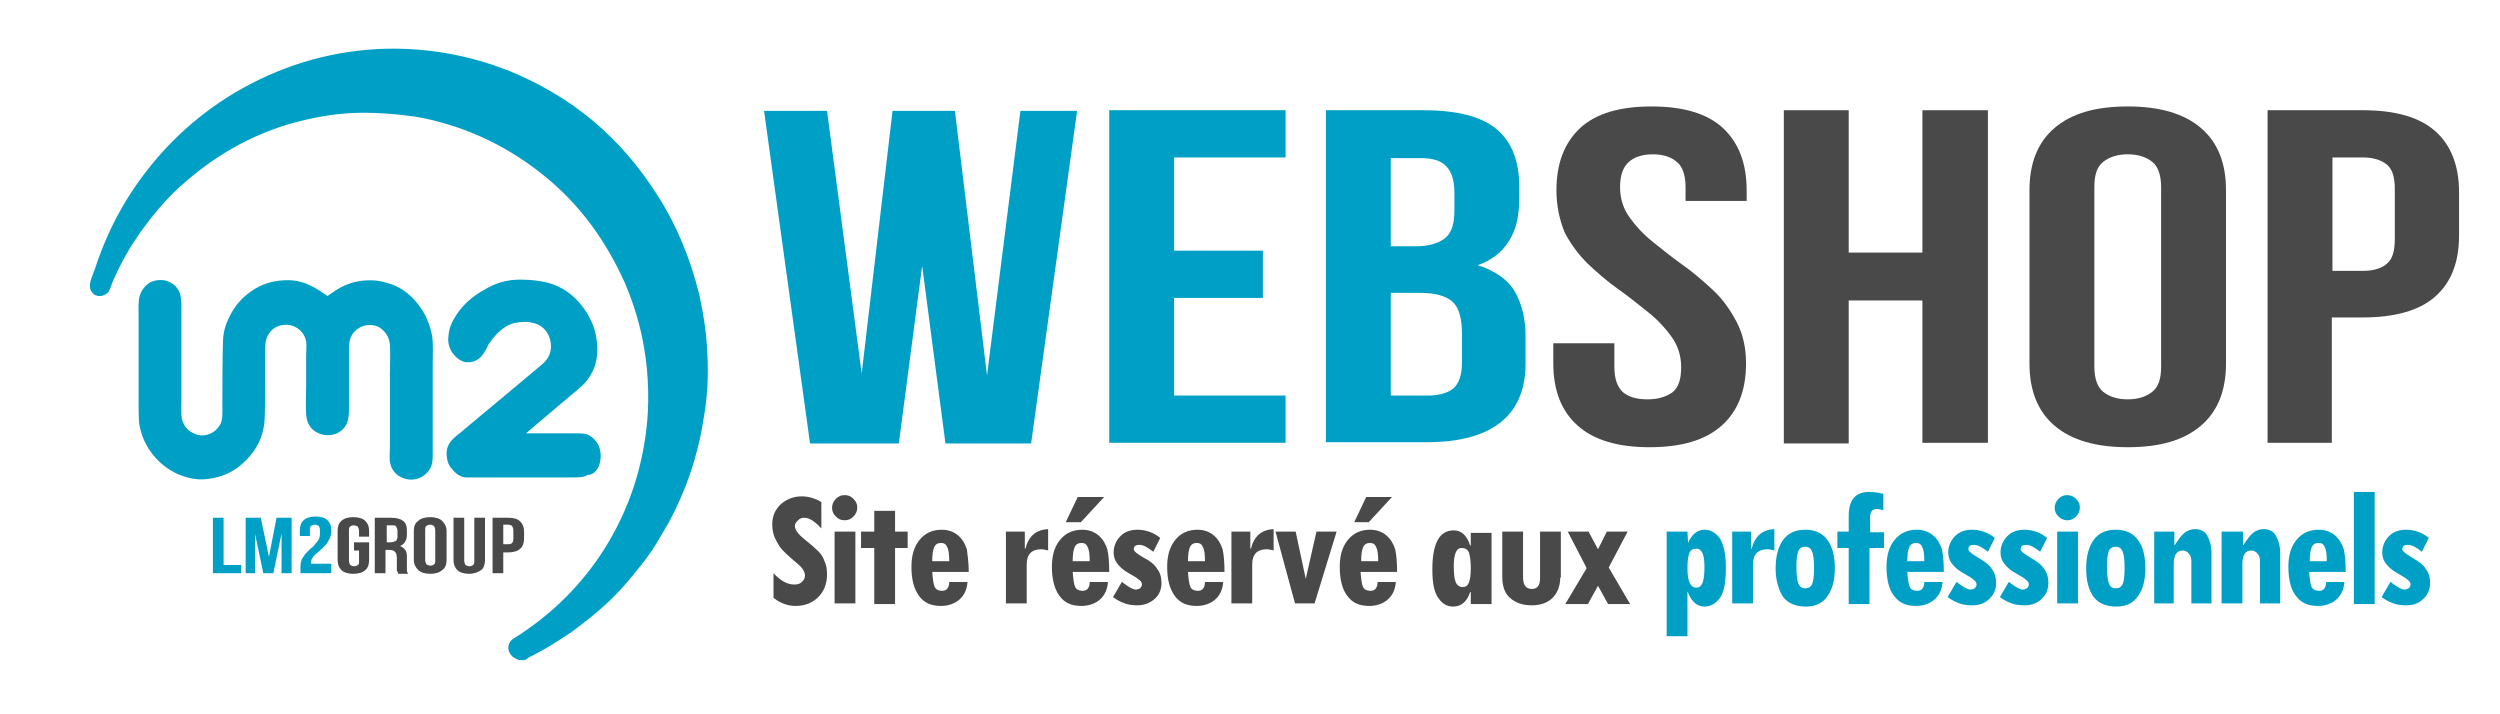 <?xml version="1.0" encoding="utf-8"?>
<!-- Generator: Adobe Illustrator 22.0.1, SVG Export Plug-In . SVG Version: 6.00 Build 0)  -->
<svg version="1.1" id="Calque_1" xmlns="http://www.w3.org/2000/svg" xmlns:xlink="http://www.w3.org/1999/xlink" x="0px" y="0px"
	 viewBox="0 0 396.9 113.4" style="enable-background:new 0 0 396.9 113.4;" xml:space="preserve">
<style type="text/css">
	.st0{display:none;}
	.st1{fill-rule:evenodd;clip-rule:evenodd;fill:#00A0C6;}
	.st2{fill:#00A0C6;}
	.st3{fill:#494949;}
</style>
<g id="Layer_1" class="st0">
</g>
<g>
	<g>
		<g>
			<g>
				<path class="st1" d="M52,47c1.9-1.4,3.7-2.5,6.8-2.5c1.5,0,2.7,0.4,3.8,0.8c1.1,0.5,2,1.1,2.8,1.9c1.6,1.6,2.7,3.5,3.2,6.1
					c0.2,1.3,0.1,3,0.1,4.5c0,4.6,0,9.3,0,14c0,0.8,0,1.6-0.2,2.1c-0.5,1.5-2.4,2.8-4.5,2c-1.1-0.4-1.9-1.3-2.1-2.6
					c-0.1-0.7,0-1.5,0-2.3c0-3.9,0-7.7,0-11.6c0-1.7,0.1-3.1,0-4.7c-0.1-1.3-0.9-2.3-1.8-2.8c-2-0.9-4,0.3-4.5,1.9
					c-0.2,0.6-0.2,1.3-0.2,2.1c0,3,0,6.2,0,9.3c0,1.6-0.4,2.6-1.4,3.3c-0.9,0.7-2.5,0.8-3.6,0.2c-1-0.5-1.7-1.4-1.8-2.9
					c-0.1-1.4,0-3.1,0-4.6c0-1.5,0-3.1,0-4.7c0-0.8,0.1-1.7,0-2.3c-0.3-1.7-2.1-3.1-4.2-2.5c-1.1,0.3-1.9,1.2-2.2,2.4
					c-0.1,0.7-0.1,1.5-0.1,2.3c0,2.1,0,9.3-0.1,10.3c-0.2,3.1-1.7,5.3-3.5,6.9c-1.2,1.1-2.7,1.9-4.6,2.3c-1,0.2-2.1,0.3-3.2,0.1
					c-2.9-0.5-5-2-6.5-3.9c-1-1.3-1.8-2.9-2.1-4.8c-0.1-1-0.1-2.2-0.1-3.3c0-4.6,0-9.2,0-13.8c0-1.1-0.1-2.4,0.2-3.3
					c0.3-0.9,0.8-1.5,1.5-2c0.7-0.4,1.8-0.6,2.8-0.3c0.8,0.3,1.5,0.8,1.9,1.6c0.4,0.8,0.4,1.8,0.4,3.1c0,4.6,0,9.3,0,13.9
					c0,1.1-0.1,2.5,0.1,3.4c0.3,1.1,1,1.9,2.1,2.3c0.2,0.1,0.5,0.2,0.7,0.2c1.6,0.2,2.8-0.8,3.3-1.8c0.4-0.8,0.3-2,0.3-3.2
					c0-1,0-7.8,0.1-9.8c0-2,0.7-3.5,1.5-4.9c0.8-1.3,1.8-2.4,3.2-3.3c1.3-0.9,3-1.5,4.9-1.6C48.2,44.3,50.1,45.7,52,47z"/>
			</g>
		</g>
		<g>
			<g>
				<path class="st1" d="M95.1,73.9c0.4-1,0.3-2.3,0-3c-0.3-0.8-0.9-1.4-1.6-1.8c-0.5-0.3-1.3-0.3-1.9-0.3c-0.2,0-0.5,0-0.7,0
					c-0.3,0-0.5,0-0.8,0H86h-2.5l2-1.7c1.3-1.1,2.6-2.2,3.9-3.3c0.8-0.7,1.7-1.4,2.5-2.1c1.1-0.9,1.8-1.9,2.3-3
					c0.6-1.3,0.8-3.1,0.5-4.9c-0.2-1.5-0.7-2.7-1.5-4.1c-1.6-2.5-3.6-4.1-6.2-4.8c-1.2-0.3-2.6-0.5-4-0.5c-0.3,0-0.6,0-0.9,0
					c-2.7,0.1-4.4,1.1-5.9,2c-1.9,1.2-3.1,2.5-4,4c-0.5,0.8-0.9,1.7-1,2.9c-0.2,1.3,0.3,2.3,0.7,2.8c0.6,0.8,1.2,1.2,2,1.4
					c0.2,0,0.4,0,0.5,0c0.7,0,1.4-0.3,1.9-0.8c0.3-0.3,0.5-0.6,0.8-1.1c0.1-0.2,0.2-0.4,0.3-0.6c0.1-0.3,0.3-0.5,0.5-0.8
					c0.5-0.7,1.3-1.7,2.5-2.4c0.8-0.5,1.9-0.7,2.9-0.7c0.4,0,0.7,0,1,0.1c1.5,0.2,2.6,1.2,3,2.6c0.3,1.1,0.4,2.7-1.3,4.1
					c-3.7,3.1-7.4,6.2-10.9,9.1l-1.9,1.6c-0.1,0.1-0.2,0.2-0.4,0.3c-1.1,0.9-1.8,1.6-1.9,2.9c0,1.1,0.2,2,0.9,2.7
					c0.4,0.5,1.1,1.2,2.1,1.3c0.2,0,0.5,0,0.9,0c0.2,0,0.3,0,0.5,0c0.2,0,0.3,0,0.5,0h14.2c0.2,0,0.3,0,0.5,0c0.1,0,0.3,0,0.4,0
					c0.9,0,1.8,0,2.4-0.4C94.2,75.4,94.8,74.7,95.1,73.9z"/>
			</g>
		</g>
	</g>
	<g>
		<path class="st2" d="M33.8,82.2h1.7v7.5h2.8V91h-4.5V82.2z"/>
		<path class="st2" d="M42.7,88.4l1.2-6.2h2.4V91h-1.6v-6.3L43.4,91h-1.6l-1.3-6.2V91h-1.5v-8.8h2.4L42.7,88.4z"/>
		<path class="st2" d="M50.8,84.3c0-0.4-0.1-0.7-0.2-0.8c-0.2-0.1-0.4-0.2-0.6-0.2c-0.3,0-0.5,0.1-0.6,0.2c-0.2,0.1-0.2,0.4-0.2,0.7
			v0.9h-1.6v-0.9c0-0.7,0.2-1.3,0.6-1.6c0.4-0.4,1.1-0.6,1.9-0.6c0.8,0,1.5,0.2,1.9,0.6c0.4,0.4,0.6,0.9,0.6,1.6
			c0,0.5-0.1,0.9-0.2,1.2c-0.2,0.4-0.4,0.7-0.6,1c-0.3,0.3-0.5,0.6-0.8,0.8c-0.3,0.3-0.6,0.5-0.8,0.7c-0.3,0.2-0.5,0.5-0.6,0.7
			c-0.2,0.2-0.2,0.5-0.2,0.7c0,0.1,0,0.1,0,0.2h3.2V91h-4.9v-1.1c0-0.4,0.1-0.8,0.2-1.1c0.2-0.3,0.4-0.6,0.6-0.9
			c0.3-0.3,0.5-0.5,0.8-0.8c0.3-0.2,0.6-0.5,0.8-0.8c0.3-0.3,0.5-0.6,0.6-0.9C50.8,85.1,50.8,84.8,50.8,84.3z"/>
		<path class="st3" d="M56.2,86.1h2.4v2.8c0,0.7-0.2,1.3-0.6,1.6c-0.4,0.4-1.1,0.6-1.9,0.6c-0.8,0-1.5-0.2-1.9-0.6
			c-0.4-0.4-0.6-0.9-0.6-1.6v-4.6c0-0.7,0.2-1.3,0.6-1.6c0.4-0.4,1.1-0.6,1.9-0.6c0.8,0,1.5,0.2,1.9,0.6c0.4,0.4,0.6,0.9,0.6,1.6
			v0.9h-1.6v-0.9c0-0.3-0.1-0.5-0.2-0.7c-0.2-0.1-0.4-0.2-0.6-0.2c-0.3,0-0.5,0.1-0.6,0.2c-0.2,0.1-0.2,0.4-0.2,0.7v4.7
			c0,0.3,0.1,0.5,0.2,0.7c0.2,0.1,0.4,0.2,0.6,0.2c0.3,0,0.5-0.1,0.6-0.2c0.2-0.1,0.2-0.3,0.2-0.7v-1.6h-0.8V86.1z"/>
		<path class="st3" d="M63.2,91c0-0.1,0-0.1-0.1-0.2c0-0.1,0-0.1-0.1-0.2c0-0.1,0-0.2,0-0.3c0-0.1,0-0.3,0-0.4v-1.4
			c0-0.4-0.1-0.7-0.3-0.9c-0.2-0.2-0.5-0.3-0.9-0.3h-0.6V91h-1.7v-8.8h2.6c0.9,0,1.5,0.2,1.9,0.5c0.4,0.3,0.6,0.8,0.6,1.5v0.7
			c0,0.9-0.4,1.5-1.1,1.8c0.4,0.1,0.7,0.4,0.9,0.7c0.2,0.3,0.2,0.7,0.2,1.2v1.4c0,0.2,0,0.4,0,0.6c0,0.2,0.1,0.3,0.2,0.5H63.2z
			 M61.4,83.4v2.7H62c0.3,0,0.6-0.1,0.8-0.2c0.2-0.1,0.3-0.4,0.3-0.7v-0.9c0-0.3-0.1-0.5-0.2-0.7s-0.4-0.2-0.7-0.2H61.4z"/>
		<path class="st3" d="M65.7,84.3c0-0.7,0.2-1.3,0.7-1.6c0.4-0.4,1.1-0.6,1.9-0.6c0.8,0,1.5,0.2,1.9,0.6c0.4,0.4,0.7,0.9,0.7,1.6
			v4.6c0,0.7-0.2,1.3-0.7,1.6c-0.4,0.4-1.1,0.6-1.9,0.6c-0.8,0-1.5-0.2-1.9-0.6c-0.4-0.4-0.7-0.9-0.7-1.6V84.3z M67.5,88.9
			c0,0.3,0.1,0.5,0.2,0.7c0.2,0.1,0.4,0.2,0.6,0.2c0.3,0,0.5-0.1,0.6-0.2c0.2-0.1,0.2-0.4,0.2-0.7v-4.7c0-0.3-0.1-0.5-0.2-0.7
			c-0.2-0.1-0.4-0.2-0.6-0.2c-0.3,0-0.5,0.1-0.6,0.2c-0.2,0.1-0.2,0.4-0.2,0.7V88.9z"/>
		<path class="st3" d="M73.7,82.2V89c0,0.3,0.1,0.5,0.2,0.7c0.2,0.1,0.4,0.2,0.6,0.2s0.5-0.1,0.6-0.2c0.2-0.1,0.2-0.3,0.2-0.7v-6.8
			H77v6.7c0,0.7-0.2,1.3-0.6,1.6s-1.1,0.6-1.9,0.6c-0.8,0-1.5-0.2-1.9-0.6S72,89.6,72,88.9v-6.7H73.7z"/>
		<path class="st3" d="M80.7,82.2c0.9,0,1.5,0.2,1.9,0.6c0.4,0.4,0.6,0.9,0.6,1.6v1.1c0,0.7-0.2,1.3-0.6,1.6
			c-0.4,0.4-1.1,0.6-1.9,0.6h-0.8V91h-1.7v-8.8H80.7z M79.9,83.4v3h0.8c0.3,0,0.5-0.1,0.6-0.2c0.1-0.1,0.2-0.3,0.2-0.7v-1.3
			c0-0.3-0.1-0.5-0.2-0.7c-0.1-0.1-0.4-0.2-0.6-0.2H79.9z"/>
	</g>
	<g>
		<g>
			<g>
				<path class="st1" d="M16.1,46c-0.1,0-0.3,0-0.4,0c-0.2-0.2-0.2-0.3-0.1-0.6c0.1-0.7,0.4-1.3,0.6-2c1.5-4.6,3.4-8.7,5.9-12.4
					c4.2-6.3,9.4-11.4,15.9-15.3c5.9-3.5,13-6.2,21.9-6.7c8-0.5,15,1.1,20.5,3.4C90.5,16.6,98,23.3,103.5,32c2.8,4.4,5,9.4,6.3,15.1
					c0.7,2.9,1.2,6.1,1.3,9.4c0.2,3.5-0.1,6.9-0.6,10c-1,6.1-2.9,11.5-5.4,16c-0.6,1.1-1.3,2.3-2,3.4c-1.4,2.2-3,4.2-4.6,6.1
					c-1.6,1.9-3.5,3.7-5.4,5.3c-1,0.8-2,1.6-3,2.3c-2.1,1.5-4.3,2.8-6.7,4c-0.3,0.1-0.2,0.1-0.6,0.1c-0.1,0-0.3-0.1-0.5-0.2
					c-0.1-0.1-0.2-0.2-0.3-0.4c0-0.1-0.1-0.1-0.1-0.3c0-0.1,0.1-0.3,0.3-0.4c5.7-3.5,10.3-7.9,14-13.4c3.7-5.6,6.6-12.2,7.6-20.5
					c0.5-4.3,0.3-9.2-0.3-13.1c-0.7-4-1.8-7.7-3.2-10.8c-2.9-6.6-6.8-11.9-11.8-16.3c-5-4.4-10.9-7.8-18.2-9.8
					c-1.9-0.5-3.8-0.9-5.9-1.2c-2.1-0.3-4.3-0.4-6.7-0.4c-4.5,0-8.5,0.8-12.1,1.9c-7.2,2.1-13,5.8-17.9,10.2
					c-2.4,2.2-4.6,4.8-6.5,7.5c-1.7,2.5-3.1,5-4.4,7.9c-0.1,0.2-0.2,0.4-0.3,0.6c-0.1,0.2-0.2,0.5-0.2,0.6
					C16.3,45.9,16.2,46,16.1,46z"/>
				<path class="st2" d="M83.1,104.8c-0.1,0-0.2,0-0.4,0l-0.1,0c-0.3,0-0.7-0.2-1-0.4c-0.4-0.2-0.6-0.6-0.7-0.8
					c-0.1-0.1-0.2-0.4-0.2-0.8c0-0.5,0.3-1.1,0.8-1.4c5.6-3.5,10.1-7.8,13.7-13.1c4.1-6.1,6.5-12.7,7.4-20c0.5-4,0.4-8.7-0.3-12.8
					c-0.6-3.8-1.7-7.3-3.1-10.6c-2.9-6.4-6.6-11.6-11.5-15.9c-5.3-4.6-11.2-7.8-17.8-9.6c-1.8-0.5-3.7-0.9-5.7-1.1
					c-1.8-0.2-3.9-0.4-6.5-0.4c-3.8,0-7.6,0.6-11.8,1.8c-6.4,1.9-12.1,5.2-17.4,10c-2.2,2-4.3,4.5-6.3,7.3c-1.6,2.3-3,4.7-4.3,7.7
					c-0.1,0.2-0.2,0.4-0.2,0.6c0,0.1-0.1,0.2-0.1,0.2c-0.1,0.2-0.1,0.3-0.2,0.5c-0.2,0.5-0.5,0.7-0.8,0.8c-0.1,0-0.1,0.1-0.2,0.1
					c-0.5,0.2-1,0.1-1.4-0.1c-0.1,0-0.1-0.1-0.2-0.2c-0.7-0.6-0.5-1.3-0.5-1.6c0.1-0.6,0.3-1.1,0.5-1.6c0.1-0.2,0.1-0.3,0.2-0.5
					c1.5-4.7,3.6-9,6-12.6c4.4-6.6,9.8-11.7,16.3-15.6c7-4.1,14.3-6.4,22.4-6.9c9.1-0.5,16.4,1.6,21,3.4c10.1,4.1,17.9,10.6,23.8,20
					c3,4.7,5.1,9.9,6.5,15.5c0.7,3.2,1.2,6.4,1.3,9.6c0.2,3.4,0,6.9-0.6,10.2c-0.9,5.9-2.8,11.4-5.5,16.4c-0.7,1.2-1.4,2.4-2,3.4
					c-1.4,2.3-3.1,4.3-4.7,6.2c-1.6,1.9-3.5,3.7-5.6,5.4c-1,0.8-2,1.6-3.1,2.4c-1.8,1.2-4.2,2.8-6.9,4.1
					C83.5,104.8,83.3,104.8,83.1,104.8z M82.9,102.5L82.9,102.5C82.9,102.5,82.9,102.5,82.9,102.5z M57.7,15.9
					c2.7,0,4.9,0.1,6.8,0.4c2.1,0.3,4.1,0.7,6,1.2c7,1.9,13.1,5.2,18.7,10.1c5.1,4.5,9.1,9.9,12.1,16.6c1.5,3.4,2.6,7.2,3.3,11.1
					c0.7,4.2,0.8,9.2,0.3,13.4c-0.9,7.7-3.5,14.5-7.8,21c-2.6,3.9-5.6,7.2-9.2,10.1c0.5-0.4,1.1-0.7,1.6-1.1c1-0.7,2-1.5,3-2.3
					c2-1.6,3.8-3.3,5.3-5.1c1.5-1.8,3.2-3.8,4.5-6c0.6-1,1.3-2.1,2-3.3c2.6-4.7,4.4-10,5.2-15.7c0.5-3.2,0.7-6.5,0.6-9.8
					c-0.1-3.1-0.6-6.2-1.3-9.2c-1.2-5.3-3.3-10.3-6.2-14.8c-5.7-8.9-13.1-15.2-22.7-19.1c-4.4-1.8-11.4-3.8-20-3.3
					c-7.7,0.5-14.7,2.6-21.4,6.6c-6.2,3.7-11.3,8.6-15.6,14.9c-0.8,1.2-1.6,2.5-2.3,3.8c2-2.8,4.2-5.3,6.4-7.3
					c5.6-5,11.5-8.5,18.3-10.5C49.8,16.5,53.7,15.9,57.7,15.9z M16.1,46L16.1,46L16.1,46z"/>
			</g>
		</g>
	</g>
	<g>
		<path class="st2" d="M146.4,42.2l-3.7,28.2h-14.1l-7.3-52.8h10l5.5,41.7l4.9-41.7h9.9l5.1,42l5.3-42h9l-7.3,52.8h-13.6L146.4,42.2
			z"/>
		<path class="st2" d="M186.4,39.8h14.1v7.5h-14.1v15.5h17.7v7.5h-28V17.5h28v7.5h-17.7V39.8z"/>
		<path class="st2" d="M226,17.5c5.3,0,9.2,1,11.6,3c2.4,2,3.6,5.1,3.6,9.1v1.9c0,2.7-0.5,5-1.6,6.7c-1.1,1.8-2.7,3.1-5,3.9
			c2.8,0.9,4.8,2.3,5.9,4.2c1.1,1.9,1.7,4.3,1.7,7.1v4.3c0,4.1-1.3,7.2-3.9,9.3c-2.6,2.1-6.5,3.2-11.7,3.2h-16.1V17.5H226z
			 M220.8,25.1v14h4c1.9,0,3.4-0.4,4.5-1.2c1.1-0.8,1.6-2.3,1.6-4.4v-2.9c0-1.9-0.4-3.3-1.3-4.2c-0.8-0.9-2.2-1.3-4-1.3H220.8z
			 M220.8,46.6v16.2h5.9c1.7,0,3.1-0.4,4-1.1c0.9-0.8,1.4-2.1,1.4-4.1V53c0-2.5-0.5-4.2-1.5-5.1c-1-0.9-2.7-1.4-5.1-1.4H220.8z"/>
		<path class="st3" d="M247.1,30.2c0-4.3,1.3-7.6,3.8-9.9c2.5-2.3,6.3-3.4,11.3-3.4c5,0,8.8,1.1,11.3,3.4c2.5,2.3,3.8,5.6,3.8,9.9
			v1.7h-9.7v-2.2c0-1.9-0.5-3.3-1.4-4c-0.9-0.8-2.2-1.2-3.8-1.2c-1.6,0-2.9,0.4-3.8,1.2c-0.9,0.8-1.4,2.1-1.4,4
			c0,1.8,0.5,3.4,1.5,4.8c1,1.4,2.2,2.7,3.7,3.9c1.5,1.2,3.1,2.5,4.8,3.7c1.7,1.2,3.3,2.6,4.8,4s2.7,3.1,3.7,5
			c1,1.9,1.5,4.1,1.5,6.6c0,4.3-1.3,7.6-3.9,9.9c-2.6,2.3-6.4,3.4-11.4,3.4c-5,0-8.8-1.1-11.4-3.4c-2.6-2.3-3.9-5.6-3.9-9.9v-3.2
			h9.7v3.8c0,1.9,0.5,3.2,1.4,4c1,0.8,2.3,1.1,3.9,1.1c1.6,0,2.9-0.4,3.9-1.1c1-0.8,1.4-2.1,1.4-4c0-1.8-0.5-3.4-1.5-4.8
			c-1-1.4-2.2-2.7-3.7-3.9s-3.1-2.5-4.8-3.7c-1.7-1.2-3.3-2.6-4.8-4c-1.5-1.5-2.7-3.1-3.7-5C247.6,34.9,247.1,32.7,247.1,30.2z"/>
		<path class="st3" d="M293.5,70.4h-10.3V17.5h10.3v22.6h11.7V17.5h10.4v52.8h-10.4V47.7h-11.7V70.4z"/>
		<path class="st3" d="M322.2,30.2c0-4.3,1.3-7.6,4-9.9c2.7-2.3,6.5-3.4,11.6-3.4c5,0,8.9,1.1,11.6,3.4c2.7,2.3,4,5.6,4,9.9v27.5
			c0,4.3-1.3,7.6-4,9.9c-2.7,2.3-6.5,3.4-11.6,3.4c-5,0-8.9-1.1-11.6-3.4c-2.7-2.3-4-5.6-4-9.9V30.2z M332.5,58.2
			c0,1.9,0.5,3.3,1.4,4c1,0.8,2.3,1.2,3.9,1.2c1.6,0,2.9-0.4,3.9-1.2c1-0.8,1.4-2.1,1.4-4V29.7c0-1.9-0.5-3.3-1.4-4
			c-1-0.8-2.3-1.2-3.9-1.2c-1.6,0-2.9,0.4-3.9,1.2c-1,0.8-1.4,2.1-1.4,4V58.2z"/>
		<path class="st3" d="M375.1,17.5c5.2,0,9,1.1,11.5,3.3c2.5,2.2,3.8,5.5,3.8,9.7v6.9c0,4.3-1.3,7.5-3.8,9.7
			c-2.5,2.2-6.4,3.3-11.5,3.3h-4.9v19.9H360V17.5H375.1z M370.3,25.1v17.9h4.9c1.6,0,2.9-0.4,3.7-1.1c0.9-0.7,1.3-2,1.3-3.9V30
			c0-1.9-0.4-3.2-1.3-3.9c-0.9-0.7-2.1-1.1-3.7-1.1H370.3z"/>
	</g>
	<g>
		<path class="st3" d="M130.4,83.9c-1-1.1-1.9-1.7-2.7-1.7c-0.4,0-0.7,0.1-1,0.4s-0.5,0.5-0.5,0.9c0,0.6,0.5,1.3,1.5,2.1
			c1,0.8,1.7,1.4,2.2,1.9s0.8,1,1,1.6c0.3,0.6,0.4,1.3,0.4,2.1c0,1.5-0.5,2.7-1.4,3.6c-0.9,0.9-2.1,1.4-3.6,1.4
			c-1.2,0-2.4-0.4-3.5-1.3V91c1.1,1.2,2.2,1.8,3.3,1.8c0.5,0,0.9-0.1,1.2-0.4c0.3-0.3,0.5-0.6,0.5-1c0-0.6-0.4-1.3-1.3-2
			c-1.4-1.2-2.3-2-2.7-2.6c-0.4-0.6-0.7-1.2-0.9-1.7c-0.2-0.6-0.3-1.2-0.3-1.8c0-1.3,0.4-2.3,1.3-3.2c0.9-0.8,2-1.3,3.4-1.3
			c1,0,2.1,0.3,3.1,0.9V83.9z"/>
		<path class="st3" d="M132.1,80.6c0-0.5,0.2-1,0.6-1.4c0.4-0.4,0.8-0.6,1.4-0.6s1,0.2,1.4,0.6s0.6,0.8,0.6,1.4c0,0.5-0.2,1-0.6,1.4
			c-0.4,0.4-0.8,0.6-1.4,0.6s-1-0.2-1.4-0.6C132.3,81.6,132.1,81.2,132.1,80.6z M132.5,84.4h3.3v11.4h-3.3V84.4z"/>
		<path class="st3" d="M144.1,87h-2v8.9h-3.3V87h-2.1v-2.6h2.1v-3.3h3.3v3.3h2V87z"/>
		<path class="st3" d="M153.8,90.8H148c0.1,1.2,0.2,2,0.4,2.4c0.2,0.4,0.6,0.6,1.2,0.6c0.7,0,1.1-0.5,1.1-1.4h2.9
			c-0.1,1.2-0.5,2.1-1.3,2.8c-0.7,0.6-1.7,1-2.9,1c-1.6,0-2.7-0.5-3.5-1.6s-1.2-2.6-1.2-4.6c0-1.8,0.4-3.2,1.3-4.3
			c0.9-1.1,2.1-1.6,3.5-1.6c1,0,1.9,0.3,2.6,0.9c0.7,0.6,1.1,1.3,1.4,2.2C153.6,88.1,153.8,89.3,153.8,90.8z M150.7,89
			c0-1-0.1-1.7-0.3-2.1c-0.2-0.5-0.5-0.7-1-0.7c-0.5,0-0.9,0.2-1.1,0.7c-0.2,0.5-0.3,1.2-0.3,2.2H150.7z"/>
		<path class="st3" d="M166.5,87.4c-0.5-0.1-0.9-0.2-1.2-0.2c-1.5,0-2.3,0.8-2.3,2.4v6.2h-3.3V84.4h3v2.7h0.1c0.5-2,1.7-3,3.6-3.1
			V87.4z"/>
		<path class="st3" d="M176.1,90.8h-5.8c0.1,1.2,0.2,2,0.4,2.4c0.2,0.4,0.6,0.6,1.2,0.6c0.7,0,1.1-0.5,1.1-1.4h2.9
			c-0.1,1.2-0.5,2.1-1.3,2.8c-0.7,0.6-1.7,1-2.9,1c-1.6,0-2.7-0.5-3.5-1.6s-1.2-2.6-1.2-4.6c0-1.8,0.4-3.2,1.3-4.3
			c0.9-1.1,2.1-1.6,3.5-1.6c1,0,1.9,0.3,2.6,0.9c0.7,0.6,1.1,1.3,1.4,2.2C176,88.1,176.1,89.3,176.1,90.8z M175.3,78.9l-3.7,4h-2.4
			l1.9-4H175.3z M173,89c0-1-0.1-1.7-0.3-2.1c-0.2-0.5-0.5-0.7-1-0.7c-0.5,0-0.9,0.2-1.1,0.7c-0.2,0.5-0.3,1.2-0.3,2.2H173z"/>
		<path class="st3" d="M183.1,87.6c-0.9-0.7-1.6-1.1-2.2-1.1c-0.6,0-0.9,0.2-0.9,0.7c0,0.3,0.5,0.7,1.5,1.3c1,0.5,1.8,1.1,2.2,1.8
			c0.5,0.6,0.7,1.4,0.7,2.3c0,1-0.4,1.9-1.1,2.5s-1.6,1-2.7,1c-0.8,0-1.5-0.1-2-0.3c-0.6-0.2-1.2-0.5-1.9-1l1.4-2.4
			c0.1,0,0.2,0.1,0.3,0.2c0.8,0.6,1.5,1,1.9,1c0.3,0,0.5-0.1,0.7-0.2c0.2-0.2,0.3-0.4,0.3-0.6c0-0.2-0.1-0.5-0.4-0.7
			c-0.3-0.3-0.8-0.6-1.7-1.1s-1.4-1-1.8-1.5c-0.4-0.5-0.6-1.1-0.6-1.8c0-1,0.4-1.9,1.1-2.6c0.7-0.7,1.6-1,2.7-1
			c1.2,0,2.5,0.4,3.6,1.3L183.1,87.6z"/>
		<path class="st3" d="M194.4,90.8h-5.8c0.1,1.2,0.2,2,0.4,2.4c0.2,0.4,0.6,0.6,1.2,0.6c0.7,0,1.1-0.5,1.1-1.4h2.9
			c-0.1,1.2-0.5,2.1-1.3,2.8c-0.7,0.6-1.7,1-2.9,1c-1.6,0-2.7-0.5-3.5-1.6s-1.2-2.6-1.2-4.6c0-1.8,0.4-3.2,1.3-4.3
			c0.9-1.1,2.1-1.6,3.5-1.6c1,0,1.9,0.3,2.6,0.9c0.7,0.6,1.1,1.3,1.4,2.2C194.3,88.1,194.4,89.3,194.4,90.8z M191.3,89
			c0-1-0.1-1.7-0.3-2.1c-0.2-0.5-0.5-0.7-1-0.7c-0.5,0-0.9,0.2-1.1,0.7c-0.2,0.5-0.3,1.2-0.3,2.2H191.3z"/>
		<path class="st3" d="M202.3,87.4c-0.5-0.1-0.9-0.2-1.2-0.2c-1.5,0-2.3,0.8-2.3,2.4v6.2h-3.3V84.4h3v2.7h0.1c0.5-2,1.7-3,3.6-3.1
			V87.4z"/>
		<path class="st3" d="M202.5,84.4h3.2l1.6,7.5l1.7-7.5h3.2l-3.5,11.4h-3.1L202.5,84.4z"/>
		<path class="st3" d="M221.8,90.8h-5.8c0.1,1.2,0.2,2,0.4,2.4c0.2,0.4,0.6,0.6,1.2,0.6c0.7,0,1.1-0.5,1.1-1.4h2.9
			c-0.1,1.2-0.5,2.1-1.3,2.8c-0.7,0.6-1.7,1-2.9,1c-1.6,0-2.7-0.5-3.5-1.6c-0.8-1-1.2-2.6-1.2-4.6c0-1.8,0.4-3.2,1.3-4.3
			s2.1-1.6,3.5-1.6c1,0,1.9,0.3,2.6,0.9c0.7,0.6,1.1,1.3,1.4,2.2C221.7,88.1,221.8,89.3,221.8,90.8z M221,78.9l-3.7,4H215l1.9-4H221
			z M218.8,89c0-1-0.1-1.7-0.3-2.1c-0.2-0.5-0.5-0.7-1-0.7c-0.5,0-0.9,0.2-1.1,0.7c-0.2,0.5-0.3,1.2-0.3,2.2H218.8z"/>
		<path class="st3" d="M236.8,95.9h-3.3v-1.9h-0.1c-0.5,1.5-1.4,2.3-2.7,2.3c-0.9,0-1.7-0.4-2.3-1.3c-0.7-0.9-1-2.4-1-4.6
			c0-4.1,1.1-6.2,3.4-6.2c1.2,0,2.1,0.8,2.6,2.4h0.1v-2h3.3V95.9z M232,87c-0.8,0-1.2,1-1.2,2.9c0,1.2,0.1,2,0.3,2.5
			s0.6,0.8,1.1,0.8c0.5,0,0.8-0.2,1-0.7c0.2-0.5,0.3-1.2,0.3-2.3c0-1.1-0.1-1.9-0.3-2.5C233,87.2,232.6,87,232,87L232,87z"/>
		<path class="st3" d="M247.7,91.7c0,1.3-0.4,2.4-1.2,3.2c-0.8,0.8-1.9,1.2-3.3,1.2c-1.5,0-2.6-0.4-3.5-1.2s-1.2-2-1.2-3.4v-7.1h3.3
			v7.3c0,1.2,0.5,1.8,1.4,1.8c0.9,0,1.3-0.6,1.3-1.7v-7.4h3.3V91.7z"/>
		<path class="st3" d="M258.8,95.9h-3.5l-1.6-2.9l-1.6,2.9h-3.6l3.4-5.7l-3-5.8h3.3l1.5,2.8l1.4-2.8h3.3l-3,5.7L258.8,95.9z"/>
		<path class="st2" d="M268,86.2c0.6-1.4,1.5-2.1,2.6-2.1c0.9,0,1.7,0.4,2.4,1.3c0.6,0.9,1,2.4,1,4.7c0,2.4-0.3,4-1,4.9
			c-0.7,0.9-1.5,1.3-2.4,1.3c-1.1,0-2-0.7-2.6-2.2l0-0.1h-0.1v7h-3.3V84.4h3.3L268,86.2L268,86.2z M269.3,93.3c0.5,0,0.8-0.3,1-0.8
			c0.2-0.5,0.3-1.3,0.3-2.5c0-1.9-0.4-2.9-1.3-2.9c-0.5,0-0.9,0.2-1.1,0.7c-0.2,0.5-0.3,1.3-0.3,2.4
			C267.9,92.3,268.4,93.3,269.3,93.3z"/>
		<path class="st2" d="M281.8,87.4c-0.5-0.1-0.9-0.2-1.2-0.2c-1.5,0-2.3,0.8-2.3,2.4v6.2h-3.3V84.4h3v2.7h0.1c0.5-2,1.7-3,3.6-3.1
			V87.4z"/>
		<path class="st2" d="M281.9,90.3c0-2,0.4-3.5,1.2-4.6c0.8-1.1,2-1.6,3.5-1.6c1.5,0,2.7,0.5,3.5,1.6c0.8,1,1.2,2.6,1.2,4.5
			c0,1.9-0.4,3.4-1.2,4.5s-1.9,1.6-3.4,1.6c-1.6,0-2.8-0.5-3.6-1.5C282.4,93.7,281.9,92.2,281.9,90.3z M288,90.2
			c0-1.3-0.1-2.1-0.3-2.6s-0.5-0.8-1.1-0.8c-0.5,0-0.9,0.2-1.1,0.7c-0.2,0.5-0.3,1.3-0.3,2.3c0,1.3,0.1,2.3,0.3,2.8
			c0.2,0.6,0.6,0.8,1.1,0.8c0.5,0,0.9-0.2,1.1-0.7C287.9,92.3,288,91.4,288,90.2z"/>
		<path class="st2" d="M299,87h-2.2v8.9h-3.3V87h-1.8v-2.6h1.8v-2.5c0-2.6,1.1-3.8,3.3-3.8c0.6,0,1.4,0.1,2.2,0.3V81
			c-0.4-0.1-0.8-0.2-1-0.2c-0.7,0-1.1,0.4-1.1,1.3v2.4h2.2V87z"/>
		<path class="st2" d="M308.6,90.8h-5.8c0.1,1.2,0.2,2,0.4,2.4c0.2,0.4,0.6,0.6,1.2,0.6c0.7,0,1.1-0.5,1.1-1.4h2.9
			c-0.1,1.2-0.5,2.1-1.3,2.8c-0.7,0.6-1.7,1-2.9,1c-1.6,0-2.7-0.5-3.5-1.6c-0.8-1-1.2-2.6-1.2-4.6c0-1.8,0.4-3.2,1.3-4.3
			s2.1-1.6,3.5-1.6c1,0,1.9,0.3,2.6,0.9c0.7,0.6,1.1,1.3,1.4,2.2C308.5,88.1,308.6,89.3,308.6,90.8z M305.5,89c0-1-0.1-1.7-0.3-2.1
			c-0.2-0.5-0.5-0.7-1-0.7c-0.5,0-0.9,0.2-1.1,0.7c-0.2,0.5-0.3,1.2-0.3,2.2H305.5z"/>
		<path class="st2" d="M315.6,87.6c-0.9-0.7-1.6-1.1-2.2-1.1c-0.6,0-0.9,0.2-0.9,0.7c0,0.3,0.5,0.7,1.5,1.3s1.8,1.1,2.2,1.8
			c0.5,0.6,0.7,1.4,0.7,2.3c0,1-0.4,1.9-1.1,2.5c-0.7,0.7-1.6,1-2.7,1c-0.8,0-1.5-0.1-2-0.3c-0.6-0.2-1.2-0.5-1.9-1l1.4-2.4
			c0.1,0,0.2,0.1,0.3,0.2c0.8,0.6,1.5,1,1.9,1c0.3,0,0.5-0.1,0.7-0.2c0.2-0.2,0.3-0.4,0.3-0.6c0-0.2-0.1-0.5-0.4-0.7
			c-0.3-0.3-0.8-0.6-1.7-1.1s-1.4-1-1.8-1.5c-0.4-0.5-0.6-1.1-0.6-1.8c0-1,0.4-1.9,1.1-2.6c0.7-0.7,1.6-1,2.7-1
			c1.2,0,2.5,0.4,3.6,1.3L315.6,87.6z"/>
		<path class="st2" d="M323.9,87.6c-0.9-0.7-1.6-1.1-2.2-1.1c-0.6,0-0.9,0.2-0.9,0.7c0,0.3,0.5,0.7,1.5,1.3s1.8,1.1,2.2,1.8
			c0.5,0.6,0.7,1.4,0.7,2.3c0,1-0.4,1.9-1.1,2.5c-0.7,0.7-1.6,1-2.7,1c-0.8,0-1.5-0.1-2-0.3c-0.6-0.2-1.2-0.5-1.9-1l1.4-2.4
			c0.1,0,0.2,0.1,0.3,0.2c0.8,0.6,1.5,1,1.9,1c0.3,0,0.5-0.1,0.7-0.2c0.2-0.2,0.3-0.4,0.3-0.6c0-0.2-0.1-0.5-0.4-0.7
			c-0.3-0.3-0.8-0.6-1.7-1.1s-1.4-1-1.8-1.5c-0.4-0.5-0.6-1.1-0.6-1.8c0-1,0.4-1.9,1.1-2.6c0.7-0.7,1.6-1,2.7-1
			c1.2,0,2.5,0.4,3.6,1.3L323.9,87.6z"/>
		<path class="st2" d="M326.2,80.6c0-0.5,0.2-1,0.6-1.4c0.4-0.4,0.8-0.6,1.4-0.6c0.5,0,1,0.2,1.4,0.6c0.4,0.4,0.6,0.8,0.6,1.4
			c0,0.5-0.2,1-0.6,1.4c-0.4,0.4-0.8,0.6-1.4,0.6c-0.5,0-1-0.2-1.4-0.6C326.4,81.6,326.2,81.2,326.2,80.6z M326.6,84.4h3.3v11.4
			h-3.3V84.4z"/>
		<path class="st2" d="M331.2,90.3c0-2,0.4-3.5,1.2-4.6c0.8-1.1,2-1.6,3.5-1.6c1.5,0,2.7,0.5,3.5,1.6c0.8,1,1.2,2.6,1.2,4.5
			c0,1.9-0.4,3.4-1.2,4.5s-1.9,1.6-3.4,1.6c-1.6,0-2.8-0.5-3.6-1.5C331.6,93.7,331.2,92.2,331.2,90.3z M337.3,90.2
			c0-1.3-0.1-2.1-0.3-2.6s-0.5-0.8-1.1-0.8c-0.5,0-0.9,0.2-1.1,0.7c-0.2,0.5-0.3,1.3-0.3,2.3c0,1.3,0.1,2.3,0.3,2.8
			c0.2,0.6,0.6,0.8,1.1,0.8c0.5,0,0.9-0.2,1.1-0.7C337.2,92.3,337.3,91.4,337.3,90.2z"/>
		<path class="st2" d="M345.2,84.4v2.1h0.1c0.5-0.8,1-1.5,1.5-1.9s1.1-0.6,1.7-0.6c0.8,0,1.5,0.3,1.9,1s0.7,1.6,0.7,2.8v8h-3.2v-6.6
			c0-0.6-0.1-1-0.4-1.3c-0.2-0.3-0.6-0.5-1-0.5c-0.9,0-1.4,0.7-1.4,2.1v6.3H342V84.4H345.2z"/>
		<path class="st2" d="M356.1,84.4v2.1h0.1c0.5-0.8,1-1.5,1.5-1.9s1.1-0.6,1.7-0.6c0.8,0,1.5,0.3,1.9,1s0.7,1.6,0.7,2.8v8h-3.2v-6.6
			c0-0.6-0.1-1-0.4-1.3c-0.2-0.3-0.6-0.5-1-0.5c-0.9,0-1.4,0.7-1.4,2.1v6.3h-3.3V84.4H356.1z"/>
		<path class="st2" d="M372.4,90.8h-5.8c0.1,1.2,0.2,2,0.4,2.4c0.2,0.4,0.6,0.6,1.2,0.6c0.7,0,1.1-0.5,1.1-1.4h2.9
			c-0.1,1.2-0.5,2.1-1.3,2.8c-0.7,0.6-1.7,1-2.9,1c-1.6,0-2.7-0.5-3.5-1.6c-0.8-1-1.2-2.6-1.2-4.6c0-1.8,0.4-3.2,1.3-4.3
			s2.1-1.6,3.5-1.6c1,0,1.9,0.3,2.6,0.9c0.7,0.6,1.1,1.3,1.4,2.2C372.3,88.1,372.4,89.3,372.4,90.8z M369.4,89c0-1-0.1-1.7-0.3-2.1
			c-0.2-0.5-0.5-0.7-1-0.7c-0.5,0-0.9,0.2-1.1,0.7c-0.2,0.5-0.3,1.2-0.3,2.2H369.4z"/>
		<path class="st2" d="M377,95.9h-3.3V78.1h3.3V95.9z"/>
		<path class="st2" d="M384.5,87.6c-0.9-0.7-1.6-1.1-2.2-1.1c-0.6,0-0.9,0.2-0.9,0.7c0,0.3,0.5,0.7,1.5,1.3s1.8,1.1,2.2,1.8
			c0.5,0.6,0.7,1.4,0.7,2.3c0,1-0.4,1.9-1.1,2.5c-0.7,0.7-1.6,1-2.7,1c-0.8,0-1.5-0.1-2-0.3c-0.6-0.2-1.2-0.5-1.9-1l1.4-2.4
			c0.1,0,0.2,0.1,0.3,0.2c0.8,0.6,1.5,1,1.9,1c0.3,0,0.5-0.1,0.7-0.2c0.2-0.2,0.3-0.4,0.3-0.6c0-0.2-0.1-0.5-0.4-0.7
			c-0.3-0.3-0.8-0.6-1.7-1.1s-1.4-1-1.8-1.5c-0.4-0.5-0.6-1.1-0.6-1.8c0-1,0.4-1.9,1.1-2.6c0.7-0.7,1.6-1,2.7-1
			c1.2,0,2.5,0.4,3.6,1.3L384.5,87.6z"/>
	</g>
</g>
</svg>
